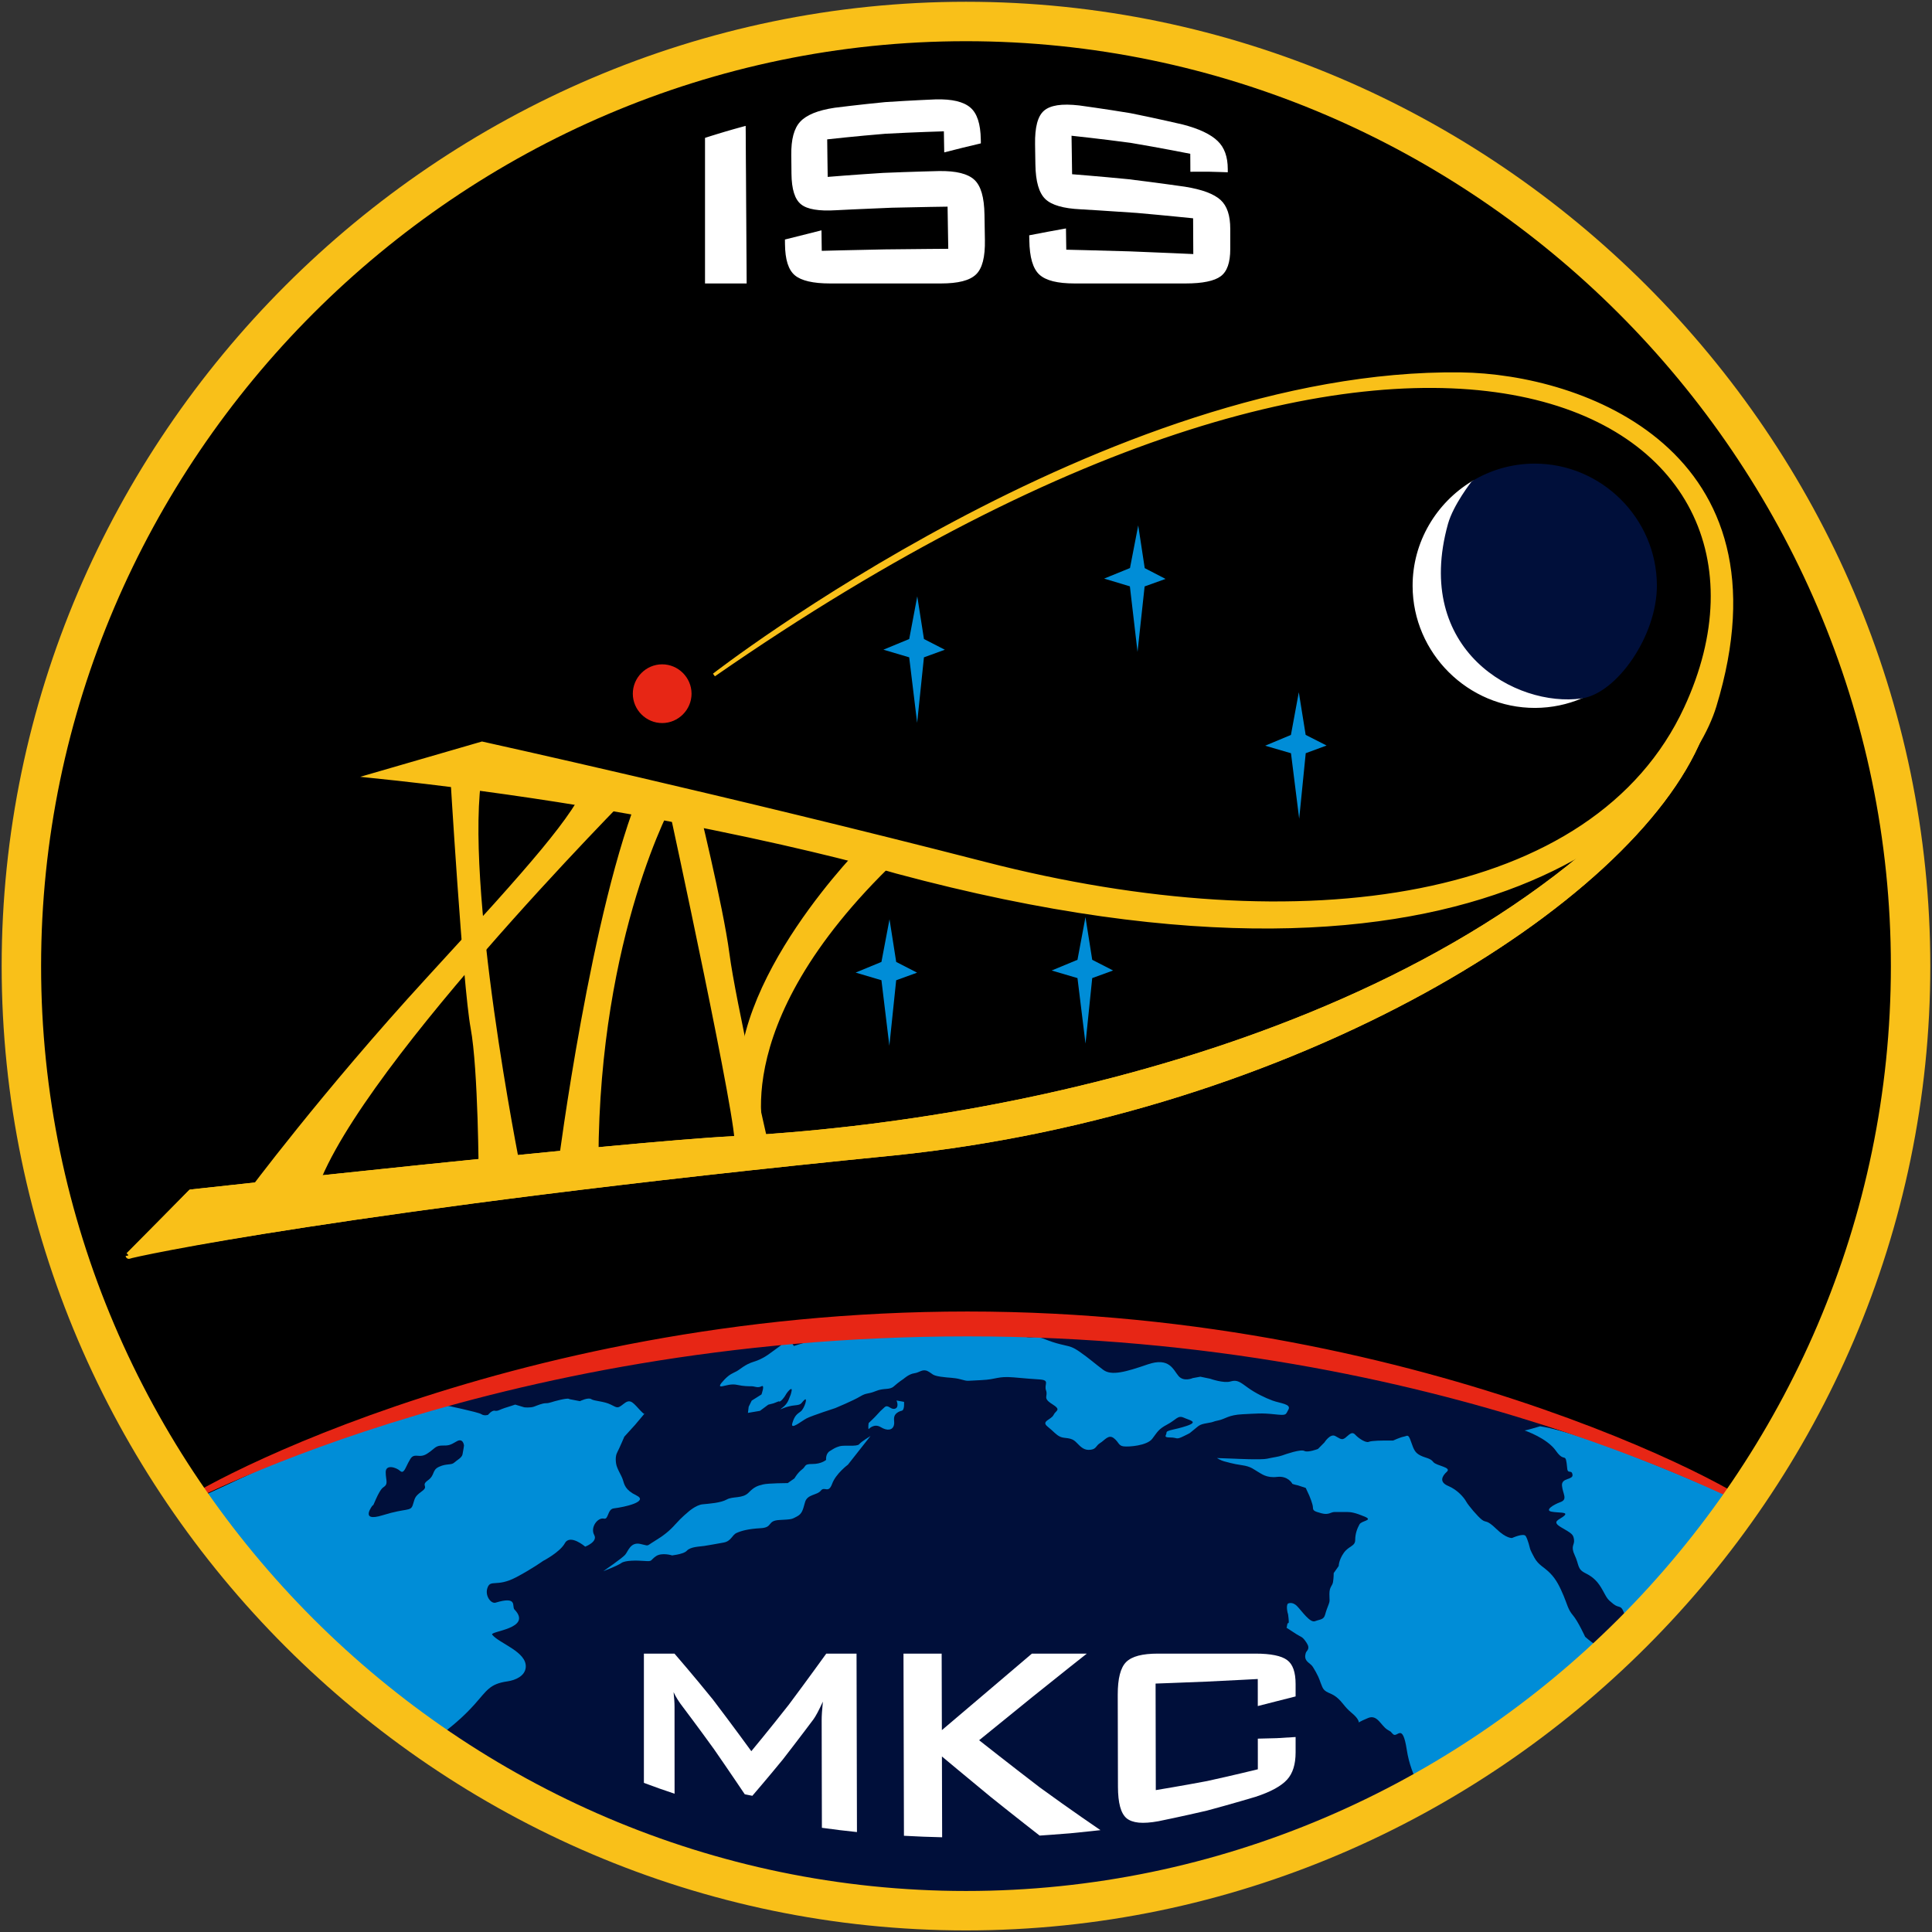<?xml version="1.0" encoding="UTF-8" standalone="no"?>
<!-- Created with Inkscape (http://www.inkscape.org/) -->

<svg
   xmlns:dc="http://purl.org/dc/elements/1.1/"
   xmlns:cc="http://creativecommons.org/ns#"
   xmlns:rdf="http://www.w3.org/1999/02/22-rdf-syntax-ns#"
   xmlns:svg="http://www.w3.org/2000/svg"
   xmlns="http://www.w3.org/2000/svg"
   version="1.1"
   width="3000"
   height="3000"
   id="svg23832">
  <rect width="100%" height="100%" fill="#333333" stroke="none"/>
  <title
     id="title43435">Expedition 14 insignia</title>
  <defs
     id="defs23834">
    <clipPath
       id="clipPath9728">
      <path
         d="m 251.398,988.732 80.954,0 0,89.938 -80.954,0 0,-89.938 z"
         id="path9730" />
    </clipPath>
    <clipPath
       id="clipPath9728-4">
      <path
         d="m 251.398,988.732 80.954,0 0,89.938 -80.954,0 0,-89.938 z"
         id="path9730-0" />
    </clipPath>
    <clipPath
       id="clipPath6844">
      <path
         d="m 462.511,1093.145 78.227,0 0,101.855 -78.227,0 0,-101.855 z"
         id="path6846" />
    </clipPath>
    <clipPath
       id="clipPath8636">
      <path
         d="m 34.516,988.732 90,0 0,90 -90,0 0,-90 z"
         id="path8638" />
    </clipPath>
    <clipPath
       id="clipPath8936">
      <path
         d="m 141.822,988.232 86.757,0 0,90 -86.757,0 0,-90 z"
         id="path8938" />
    </clipPath>
    <clipPath
       id="clipPath14614">
      <path
         d="m 350.207,876.209 92.415,0 0,92.415 -92.415,0 0,-92.415 z"
         id="path14616" />
    </clipPath>
    <clipPath
       id="clipPath17392">
      <path
         d="m 137.679,874.572 95.043,0 0,96.145 -95.043,0 0,-96.145 z"
         id="path17394" />
    </clipPath>
  </defs>
  <g
     transform="translate(0,1947.638)"
     id="layer1" />
  <g
     transform="matrix(32.481,0,0,-32.481,-4524.177,31460.226)"
     id="g17388">
    <g
       clip-path="url(#clipPath17392)"
       id="g17390">
      <g
         transform="translate(230.625,922.388)"
         id="g17396">
        <path
           d="m 0,0 c 0,-24.773 -20.385,-45.158 -45.158,-45.158 -24.773,0 -45.158,20.385 -45.158,45.158 0,24.773 20.385,45.158 45.158,45.158 C -20.385,45.158 0,24.773 0,0"
           id="path17398"
           style="fill:#000000;fill-opacity:1;fill-rule:evenodd;stroke:none" />
      </g>
      <g
         transform="translate(230.625,922.388)"
         id="g17400">
        <path
           d="m 0,0 c 0,-24.773 -20.385,-45.158 -45.158,-45.158 -24.773,0 -45.158,20.385 -45.158,45.158 0,24.773 20.385,45.158 45.158,45.158 C -20.385,45.158 0,24.773 0,0 z"
           id="path17402"
           style="fill:none;stroke:#000000;stroke-width:0.314;stroke-linecap:butt;stroke-linejoin:miter;stroke-miterlimit:14.3;stroke-opacity:1;stroke-dasharray:none" />
      </g>
      <g
         transform="translate(148.098,896.439)"
         id="g17404">
        <path
           d="m 0,0 c 10.971,5.519 23.693,8.691 37.208,8.691 13.424,0 26.066,-3.13 36.986,-8.58 C 66.925,-10.888 52.953,-18.4 37.06,-18.4 21.221,-18.4 7.289,-10.939 0,0"
           id="path17406"
           style="fill:#000f3a;fill-opacity:1;fill-rule:evenodd;stroke:none" />
      </g>
      <g
         transform="translate(160.083,885.46)"
         id="g17408">
        <path
           d="M 0,0 C 0,0 0.983,0.618 1.889,1.632 2.487,2.301 2.609,2.612 3.46,2.733 3.854,2.79 4.298,2.992 4.337,3.396 4.409,4.147 3.077,4.538 2.735,4.963 2.592,5.14 4.691,5.244 3.797,6.171 3.66,6.313 3.982,6.825 2.897,6.497 2.681,6.432 2.385,6.813 2.501,7.183 2.645,7.64 2.933,7.215 3.869,7.705 c 0.748,0.392 1.295,0.784 1.295,0.784 0,0 0.805,0.414 1.044,0.849 C 6.46,9.794 7.18,9.174 7.18,9.174 c 0,0 0.612,0.229 0.432,0.555 -0.203,0.368 0.17,0.856 0.467,0.784 0.223,-0.054 0.161,0.453 0.468,0.49 0.54,0.065 1.684,0.328 1.08,0.62 -0.54,0.261 -0.576,0.522 -0.648,0.751 -0.072,0.228 -0.288,0.522 -0.324,0.784 -0.036,0.261 0,0.424 0.072,0.555 0.072,0.13 0.324,0.718 0.324,0.718 l 0.504,0.555 0.468,0.555 c 0,0 0.036,-0.131 -0.288,0.229 -0.324,0.359 -0.432,0.456 -0.72,0.228 C 8.727,15.77 8.727,15.802 8.403,15.965 8.079,16.129 7.612,16.129 7.468,16.226 7.324,16.324 6.928,16.129 6.928,16.129 l -0.504,0.097 c 0,0 0,0.066 -0.432,-0.032 C 5.56,16.096 5.488,16.031 5.308,16.031 5.128,16.031 4.912,15.933 4.733,15.867 4.553,15.802 4.265,15.835 4.265,15.835 l -0.432,0.13 c 0,0 -0.288,-0.098 -0.504,-0.163 C 3.113,15.737 3.005,15.639 2.861,15.671 2.717,15.704 2.537,15.476 2.537,15.476 c 0,0 -0.18,-0.066 -0.324,0.032 -0.144,0.098 -1.759,0.433 -1.759,0.433 -1.652,-0.3 -2.085,-0.608 -4.281,-1.284 l -1.974,-0.742 -2.197,-0.879 -3.053,-1.418 3.835,-5.709 3.959,-4.179 2.267,-1.958 0.684,-0.033 C -0.306,-0.261 -0.054,0 0,0"
           id="path17410"
           style="fill:#008dd7;fill-opacity:1;fill-rule:evenodd;stroke:none" />
      </g>
      <g
         transform="translate(157.114,896.626)"
         id="g17412">
        <path
           d="M 0,0 C 0,0 -0.684,-0.849 0.468,-0.49 1.62,-0.131 1.8,-0.326 1.907,0 c 0.108,0.326 0.072,0.392 0.432,0.653 0.36,0.261 -0.072,0.261 0.288,0.523 0.36,0.261 0.18,0.489 0.54,0.652 0.36,0.164 0.576,0.066 0.72,0.196 0.144,0.131 0.36,0.229 0.396,0.392 0.036,0.163 0.072,0.425 0.072,0.425 0,0 -0.036,0.391 -0.36,0.195 C 3.671,2.841 3.599,2.841 3.311,2.841 3.023,2.841 2.951,2.71 2.771,2.579 2.591,2.449 2.447,2.318 2.159,2.351 1.872,2.383 1.835,2.285 1.691,2.024 1.548,1.763 1.475,1.469 1.296,1.632 1.116,1.796 0.612,1.959 0.612,1.567 0.612,1.176 0.756,1.012 0.504,0.849 0.252,0.686 -0.036,-0.228 0,0"
           id="path17414"
           style="fill:#000f3a;fill-opacity:1;fill-rule:evenodd;stroke:none" />
      </g>
      <g
         transform="translate(171.438,894.21)"
         id="g17416">
        <path
           d="m 0,0 c 0,0 -0.504,0.163 -0.792,-0.033 -0.288,-0.196 -0.144,-0.261 -0.539,-0.228 -0.397,0.032 -0.936,0.032 -1.116,-0.098 -0.18,-0.131 -0.864,-0.392 -0.864,-0.392 0,0 0.9,0.62 1.044,0.784 0.144,0.163 0.252,0.62 0.719,0.522 0.468,-0.098 0.252,-0.131 0.684,0.131 0.432,0.261 0.72,0.489 1.008,0.816 0.288,0.326 0.612,0.588 0.612,0.588 0,0 0.36,0.326 0.683,0.358 C 1.763,2.481 2.303,2.514 2.591,2.677 2.879,2.841 3.347,2.71 3.635,3.004 3.923,3.298 4.067,3.33 4.319,3.396 4.57,3.461 5.506,3.461 5.506,3.461 L 5.83,3.689 c 0,0 0.144,0.262 0.36,0.425 0.216,0.163 0.072,0.261 0.504,0.261 0.432,0 0.648,0.196 0.648,0.196 0,0 -0.036,0.294 0.18,0.424 0.216,0.131 0.252,0.164 0.468,0.229 0.215,0.065 0.827,-0.033 0.935,0.098 0.108,0.13 0.54,0.392 0.54,0.392 L 8.385,4.342 C 8.385,4.342 7.81,3.918 7.63,3.428 7.45,2.938 7.27,3.33 7.09,3.102 6.91,2.873 6.442,2.938 6.334,2.547 6.226,2.155 6.19,1.992 5.938,1.861 5.686,1.73 5.722,1.73 5.111,1.698 4.498,1.665 4.822,1.339 4.211,1.306 3.599,1.273 3.275,1.175 3.059,1.077 2.843,0.979 2.807,0.686 2.447,0.62 2.087,0.555 1.728,0.49 1.512,0.457 1.296,0.424 0.864,0.424 0.684,0.229 0.504,0.033 -0.18,0 0,0"
           id="path17418"
           style="fill:#008dd7;fill-opacity:1;fill-rule:evenodd;stroke:none" />
      </g>
      <g
         transform="translate(180.814,900.25)"
         id="g17420">
        <path
           d="m 0,0 c 0,0 0.252,0.294 0.576,0.098 0.324,-0.196 0.54,-0.131 0.611,0.033 0.073,0.163 0,0.294 0.037,0.457 0.036,0.163 0.215,0.261 0.359,0.294 0.145,0.032 0.108,0.424 0.108,0.424 L 1.332,1.371 c 0,0 0.144,-0.326 -0.072,-0.392 C 1.044,0.914 0.936,1.208 0.756,1.045 0.576,0.882 0.54,0.849 0.396,0.686 0.252,0.523 0,0.294 0,0.294 0,0.294 -0.036,0.065 0,0"
           id="path17422"
           style="fill:#008dd7;fill-opacity:1;fill-rule:evenodd;stroke:none" />
      </g>
      <g
         transform="translate(187.027,905.109)"
         id="g17424">
        <path
           d="m 0,0 c 0,0 -1.872,0.229 -7.054,-0.098 l 0.036,0.065 c 0,0 -0.468,-0.359 -0.9,-0.359 -0.431,0 -0.828,0.131 -0.935,-0.032 -0.108,-0.164 -0.396,-0.294 -0.396,-0.294 l -0.54,-0.163 -0.216,0.326 -0.324,-0.033 -0.072,-0.261 -0.54,-0.392 c 0,0 -0.324,-0.261 -0.756,-0.391 -0.431,-0.131 -0.647,-0.36 -0.827,-0.458 -0.18,-0.097 -0.324,-0.13 -0.576,-0.391 -0.252,-0.262 -0.288,-0.36 -0.108,-0.327 0.18,0.033 0.432,0.131 0.72,0.065 0.288,-0.065 0.54,-0.065 0.684,-0.065 0.144,0 0.288,-0.098 0.467,0 0.18,0.098 0,-0.392 0,-0.392 l -0.467,-0.294 -0.144,-0.293 -0.036,-0.294 0.575,0.098 0.396,0.294 0.252,0.065 0.252,0.098 c 0,0 0.036,-0.065 0.18,0.098 0.144,0.163 0.144,0.228 0.252,0.359 0.108,0.131 0.216,0.196 0.18,0.033 -0.036,-0.164 -0.036,-0.164 -0.144,-0.425 -0.108,-0.261 -0.324,-0.391 -0.324,-0.391 l -0.072,-0.066 c 0,0 0.324,0.163 0.684,0.196 0.36,0.033 0.288,0.098 0.468,0.261 0.18,0.164 0,-0.424 -0.18,-0.555 -0.18,-0.13 -0.288,-0.196 -0.396,-0.555 -0.108,-0.359 0.432,0.098 0.684,0.229 0.252,0.13 1.367,0.49 1.367,0.49 0,0 0.864,0.358 1.188,0.555 0.324,0.195 0.36,0.097 0.756,0.261 0.396,0.163 0.648,0.032 0.863,0.228 0.217,0.196 0.468,0.36 0.468,0.36 0,0 0.252,0.228 0.504,0.261 0.252,0.032 0.396,0.228 0.648,0.097 0.252,-0.13 0.18,-0.195 0.612,-0.261 0.432,-0.065 0.606,-0.032 0.971,-0.13 0.366,-0.098 0.216,-0.066 0.972,-0.033 0.756,0.033 0.756,0.196 1.548,0.131 0.791,-0.065 0.684,-0.065 1.223,-0.098 0.54,-0.033 0.216,-0.229 0.324,-0.523 0.108,-0.293 -0.18,-0.359 0.288,-0.653 0.468,-0.294 0.18,-0.294 0.072,-0.522 -0.108,-0.229 -0.612,-0.294 -0.288,-0.555 0.324,-0.261 0.396,-0.392 0.612,-0.49 0.216,-0.098 0.504,0 0.756,-0.261 0.252,-0.261 0.396,-0.392 0.684,-0.359 0.288,0.032 0.251,0.196 0.467,0.326 0.216,0.131 0.396,0.425 0.648,0.229 0.252,-0.196 0.216,-0.359 0.468,-0.392 0.252,-0.033 1.116,0.033 1.368,0.359 0.252,0.327 0.287,0.457 0.719,0.686 0.432,0.228 0.504,0.457 0.792,0.326 0.288,-0.13 0.72,-0.195 0.144,-0.391 -0.576,-0.196 -0.972,-0.196 -0.972,-0.327 0,-0.131 -0.179,-0.228 0.18,-0.228 0.36,0 0.252,-0.131 0.648,0.065 0.396,0.196 0.216,0.098 0.468,0.294 0.252,0.196 0.252,0.261 0.648,0.326 0.395,0.066 0.216,0.066 0.539,0.131 0.325,0.065 0.469,0.261 1.152,0.294 0.684,0.032 0.9,0.065 1.512,0 0.612,-0.066 0.54,-0.033 0.684,0.228 0.143,0.261 -0.396,0.294 -0.756,0.424 -0.36,0.131 -0.828,0.36 -1.188,0.621 -0.36,0.261 -0.504,0.392 -0.828,0.294 -0.324,-0.098 -0.971,0.131 -0.971,0.131 l -0.468,0.097 -0.36,-0.065 c 0,0 -0.432,-0.196 -0.684,0.098 C 8.349,-2.024 8.169,-1.404 7.126,-1.763 6.082,-2.122 5.398,-2.318 5.003,-2.024 4.607,-1.73 4.283,-1.437 3.851,-1.143 3.419,-0.849 3.347,-0.914 2.771,-0.751 2.195,-0.588 2.015,-0.424 1.727,-0.457 1.439,-0.49 1.296,-0.49 1.115,-0.326 0.936,-0.163 0.972,-0.098 0.72,-0.098 0.468,-0.098 0.036,0 0,0"
           id="path17426"
           style="fill:#008dd7;fill-opacity:1;fill-rule:evenodd;stroke:none" />
      </g>
      <g
         transform="translate(201.06,897.657)"
         id="g17428">
        <path
           d="M 0,0 C 0,0 -0.206,0.373 -0.719,0.311 -1.233,0.249 -1.473,0.466 -1.644,0.559 -1.815,0.652 -1.952,0.808 -2.397,0.87 -2.842,0.932 -3.117,1.025 -3.254,1.056 -3.39,1.087 -3.596,1.212 -3.596,1.212 L -2.74,1.181 c 0,0 1.267,-0.063 1.542,0 0.274,0.062 0.548,0.093 0.719,0.155 0.171,0.062 0.89,0.311 1.061,0.217 0.171,-0.093 0.651,0.094 0.651,0.094 l 0.308,0.31 c 0,0 0.274,0.435 0.514,0.311 C 2.294,2.144 2.363,2.05 2.534,2.174 2.705,2.299 2.842,2.516 3.014,2.33 3.185,2.144 3.528,1.926 3.664,1.988 3.801,2.05 4.418,2.05 4.418,2.05 l 0.41,0 c 0,0 0.343,0.156 0.514,0.187 C 5.513,2.268 5.548,2.392 5.685,1.988 5.822,1.584 5.89,1.46 6.13,1.336 6.37,1.212 6.609,1.212 6.746,1.025 6.883,0.839 7.637,0.777 7.397,0.559 7.157,0.342 7.02,0.062 7.465,-0.124 7.911,-0.311 8.219,-0.683 8.321,-0.87 8.424,-1.056 8.87,-1.584 9.075,-1.74 9.28,-1.895 9.28,-1.709 9.76,-2.175 c 0.479,-0.466 0.753,-0.435 0.753,-0.435 0,0 0.548,0.249 0.651,0.094 0.103,-0.156 0.206,-0.591 0.206,-0.591 0,0 0,-0.062 0.205,-0.435 0.205,-0.373 0.445,-0.435 0.753,-0.745 0.309,-0.311 0.48,-0.684 0.651,-1.088 0.171,-0.404 0.206,-0.652 0.445,-0.932 0.24,-0.279 0.582,-1.025 0.582,-1.025 0,0 0.24,-0.217 0.48,-0.373 0.239,-0.155 0.377,-0.497 0.377,-0.497 0,0 -1.507,-1.74 -3.459,-3.324 -1.952,-1.585 -5.034,-3.386 -5.034,-3.386 0,0 -0.685,0.838 -0.89,2.174 -0.206,1.336 -0.446,0.559 -0.652,0.746 -0.205,0.186 0.035,0.031 -0.273,0.218 -0.309,0.186 -0.48,0.745 -0.925,0.559 -0.445,-0.187 -0.445,-0.218 -0.445,-0.218 0,0 0.034,0.155 -0.343,0.466 -0.376,0.311 -0.411,0.497 -0.719,0.746 -0.308,0.248 -0.548,0.186 -0.685,0.497 -0.136,0.31 -0.103,0.342 -0.308,0.714 -0.206,0.373 -0.206,0.311 -0.377,0.466 -0.171,0.156 -0.136,0.311 -0.103,0.435 0.035,0.124 0.241,0.187 0.035,0.497 -0.206,0.311 -0.24,0.249 -0.479,0.404 -0.24,0.156 -0.48,0.311 -0.48,0.311 0,0 0,-0.093 0.034,0.124 0.034,0.218 0.103,-0.062 0.069,0.311 -0.035,0.373 -0.035,0.155 -0.069,0.404 -0.034,0.248 0.034,0.31 0.034,0.31 0,0 0.206,0.125 0.446,-0.124 0.239,-0.249 0.616,-0.808 0.856,-0.714 0.239,0.093 0.411,0.062 0.479,0.31 0.069,0.249 0.103,0.311 0.171,0.497 0.069,0.187 0.035,0.156 0.035,0.497 0,0.342 0.137,0.373 0.171,0.56 0.034,0.186 0.034,0.435 0.034,0.435 l 0.24,0.341 c 0,0 0,0.28 0.24,0.622 0.239,0.341 0.548,0.311 0.548,0.621 0,0.311 0.102,0.559 0.205,0.746 0.103,0.186 0.685,0.186 0.24,0.373 -0.445,0.186 -0.651,0.217 -0.822,0.217 l -0.617,0 c -0.171,0 -0.274,-0.155 -0.616,-0.062 -0.342,0.093 -0.411,0.124 -0.411,0.28 0,0.155 -0.171,0.559 -0.171,0.559 L 0.65,-0.217 0.274,-0.093 c 0,0 -0.308,0.062 -0.274,0.093"
           id="path17430"
           style="fill:#008dd7;fill-opacity:1;fill-rule:evenodd;stroke:none" />
      </g>
      <g
         transform="translate(212.16,900.192)"
         id="g17432">
        <path
           d="M 0,0 C 0,0 1.08,-0.359 1.512,-0.979 1.943,-1.6 1.969,-0.949 2.051,-1.828 2.077,-2.104 2.265,-1.85 2.303,-2.122 2.338,-2.375 1.763,-2.253 1.8,-2.645 1.835,-3.036 2.087,-3.297 1.727,-3.428 1.368,-3.559 0.972,-3.82 1.296,-3.885 c 0.323,-0.066 0.827,0 0.611,-0.196 C 1.691,-4.277 1.26,-4.342 1.763,-4.636 2.267,-4.93 2.339,-4.963 2.375,-5.224 2.411,-5.485 2.195,-5.518 2.411,-5.975 2.627,-6.432 2.519,-6.628 2.915,-6.824 3.311,-7.02 3.527,-7.248 3.743,-7.64 3.959,-8.032 3.959,-8.064 4.247,-8.293 4.535,-8.522 4.607,-8.326 4.75,-8.685 4.894,-9.044 5.074,-9.501 5.074,-9.501 l 2.412,2.775 2.314,3.578 c 0,0 -6.739,3.007 -9.047,3.344 C 0.753,0.196 0,-0.033 0,0"
           id="path17434"
           style="fill:#008dd7;fill-opacity:1;fill-rule:evenodd;stroke:none" />
      </g>
      <g
         transform="translate(147.592,896.497)"
         id="g17436">
        <path
           d="m 0,0 c 0,0.44 15.673,9.378 37.948,9.378 22.275,0 38.425,-9.257 37.763,-9.492 C 75.728,-0.322 60.92,8.189 37.948,8.189 14.976,8.189 0,-0.109 0,-0.109"
           id="path17438"
           style="fill:#e72615;fill-opacity:1;fill-rule:evenodd;stroke:none" />
      </g>
      <g
         transform="translate(147.592,896.497)"
         id="g17440" />
      <g
         transform="translate(172.991,955.022)"
         id="g17444">
        <path
           d="M 0,0 0,0.078 0,0.299 0,0.642 0,1.087 0,1.614 0,2.202 0,2.831 0,3.48 0,4.129 0,4.757 0,5.345 0,5.872 0,6.317 0,6.66 0,6.881 0,6.959 c 0,0 0.008,0.003 0.022,0.007 0.014,0.005 0.035,0.012 0.061,0.021 0.027,0.008 0.059,0.018 0.096,0.03 0.037,0.012 0.079,0.025 0.124,0.04 C 0.348,7.071 0.398,7.086 0.45,7.102 0.502,7.119 0.557,7.135 0.614,7.153 0.671,7.17 0.73,7.188 0.789,7.206 0.849,7.224 0.91,7.242 0.97,7.26 1.031,7.278 1.092,7.296 1.152,7.313 1.212,7.331 1.27,7.348 1.328,7.364 1.384,7.38 1.44,7.396 1.492,7.41 c 0.052,0.015 0.101,0.028 0.147,0.041 0.046,0.013 0.088,0.024 0.125,0.034 0.037,0.01 0.069,0.019 0.096,0.026 0.026,0.007 0.047,0.013 0.062,0.017 0.014,0.003 0.021,0.005 0.021,0.005 0,0 10e-4,-0.029 10e-4,-0.084 0,-0.056 0.001,-0.136 0.002,-0.239 0,-0.103 0.001,-0.228 0.002,-0.372 C 1.949,6.695 1.95,6.533 1.951,6.356 1.952,6.18 1.953,5.989 1.954,5.787 1.956,5.584 1.957,5.371 1.959,5.151 1.96,4.93 1.961,4.701 1.963,4.47 1.964,4.238 1.966,4.003 1.967,3.767 1.969,3.532 1.97,3.297 1.972,3.065 1.973,2.833 1.975,2.605 1.976,2.384 1.977,2.163 1.979,1.95 1.98,1.748 1.981,1.545 1.982,1.354 1.984,1.177 1.985,1.001 1.986,0.839 1.987,0.695 1.987,0.552 1.988,0.427 1.989,0.324 1.99,0.221 1.99,0.14 1.99,0.084 1.991,0.029 1.991,0 1.991,0 L 1.969,0 1.905,0 1.807,0 1.68,0 1.529,0 1.361,0 1.181,0 0.995,0 0.81,0 0.63,0 0.462,0 0.311,0 0.184,0 0.085,0 0.022,0 0,0 z"
           id="path17446"
           style="fill:#ffffff;fill-opacity:1;fill-rule:evenodd;stroke:none" />
      </g>
      <g
         transform="translate(184.41,962.295)"
         id="g17448">
        <path
           d="m 0,0 c 0,0 -1.399,-0.04 -2.795,-0.116 -1.394,-0.113 -2.783,-0.268 -2.783,-0.268 0,0 0.005,-0.449 0.011,-0.897 0.006,-0.449 0.013,-0.898 0.013,-0.898 0,0 1.327,0.11 2.656,0.192 1.332,0.056 2.665,0.088 2.665,0.088 0.411,0.006 0.756,-0.026 1.037,-0.096 0.281,-0.07 0.498,-0.178 0.653,-0.322 0.156,-0.144 0.273,-0.352 0.354,-0.628 0.08,-0.276 0.123,-0.618 0.13,-1.032 0,0 0.005,-0.303 0.01,-0.606 0.006,-0.303 0.01,-0.606 0.01,-0.606 C 1.969,-5.602 1.937,-5.945 1.866,-6.22 1.795,-6.494 1.684,-6.702 1.533,-6.845 1.382,-6.989 1.169,-7.096 0.891,-7.167 0.612,-7.238 0.268,-7.273 -0.144,-7.273 l -2.646,0 -2.646,0 c -0.413,0 -0.757,0.033 -1.038,0.099 -0.28,0.065 -0.496,0.162 -0.651,0.292 -0.154,0.129 -0.27,0.317 -0.349,0.565 -0.078,0.247 -0.118,0.555 -0.122,0.929 0,0 -0.001,0.054 -0.001,0.108 -10e-4,0.054 -10e-4,0.108 -10e-4,0.108 0,0 0.436,0.109 0.874,0.219 l 0.873,0.22 c 0,0 0.003,-0.245 0.006,-0.49 l 0.007,-0.49 c 0,0 1.511,0.04 3.022,0.069 1.513,0.018 3.026,0.028 3.026,0.028 0,0 -0.008,0.504 -0.017,1.007 -0.008,0.504 -0.016,1.008 -0.016,1.008 0,0 -1.335,-0.018 -2.668,-0.051 -1.332,-0.051 -2.662,-0.12 -2.662,-0.12 -0.41,-0.025 -0.753,-0.015 -1.03,0.032 -0.278,0.045 -0.49,0.127 -0.641,0.247 -0.151,0.119 -0.265,0.299 -0.341,0.543 -0.077,0.243 -0.117,0.551 -0.121,0.928 0,0 -0.002,0.222 -0.004,0.444 -0.003,0.222 -0.005,0.444 -0.005,0.444 -0.004,0.376 0.028,0.695 0.099,0.959 0.071,0.264 0.179,0.474 0.326,0.633 0.146,0.159 0.355,0.295 0.629,0.409 0.274,0.112 0.613,0.199 1.02,0.26 0,0 1.204,0.153 2.41,0.269 1.209,0.082 2.421,0.131 2.421,0.131 C 0.005,1.537 0.338,1.509 0.613,1.444 0.888,1.377 1.105,1.274 1.266,1.136 1.428,0.998 1.549,0.803 1.632,0.55 1.715,0.297 1.759,-0.015 1.765,-0.388 c 0,0 0.001,-0.047 0.002,-0.094 0,-0.047 0.001,-0.094 0.001,-0.094 0,0 -0.438,-0.104 -0.876,-0.21 C 0.454,-0.896 0.017,-1.007 0.017,-1.007 L 0.008,-0.504 C 0.004,-0.252 0,0 0,0"
           id="path17450"
           style="fill:#ffffff;fill-opacity:1;fill-rule:evenodd;stroke:none" />
      </g>
      <g
         transform="translate(196.189,961.221)"
         id="g17452">
        <path
           d="m 0,0 c 0,0 -1.425,0.284 -2.846,0.522 -1.416,0.192 -2.83,0.341 -2.83,0.341 0,0 0.007,-0.46 0.014,-0.92 l 0.013,-0.92 c 0,0 1.344,-0.105 2.69,-0.238 1.349,-0.164 2.7,-0.358 2.7,-0.358 0.418,-0.067 0.767,-0.154 1.051,-0.26 0.283,-0.107 0.501,-0.232 0.657,-0.374 0.155,-0.142 0.271,-0.327 0.348,-0.557 0.077,-0.23 0.115,-0.506 0.115,-0.832 l 0,-0.479 0,-0.479 C 1.912,-4.88 1.874,-5.148 1.798,-5.363 1.722,-5.579 1.608,-5.742 1.455,-5.855 1.302,-5.969 1.087,-6.054 0.808,-6.111 0.529,-6.17 0.184,-6.199 -0.228,-6.199 l -2.647,0 -2.646,0 c -0.413,0 -0.757,0.034 -1.038,0.104 -0.281,0.07 -0.497,0.176 -0.653,0.318 -0.155,0.142 -0.273,0.348 -0.353,0.621 -0.08,0.273 -0.123,0.612 -0.129,1.022 0,0 -0.001,0.059 -0.003,0.118 l -0.002,0.119 c 0,0 0.439,0.084 0.878,0.168 0.439,0.081 0.879,0.16 0.879,0.16 0,0 0.003,-0.254 0.007,-0.508 0.004,-0.254 0.008,-0.508 0.008,-0.508 0,0 1.517,-0.035 3.034,-0.08 1.519,-0.059 3.038,-0.129 3.038,-0.129 L 0.14,-3.939 c -0.002,0.428 -0.004,0.855 -0.004,0.855 0,0 -1.347,0.139 -2.692,0.257 -1.343,0.096 -2.685,0.173 -2.685,0.173 -0.414,0.02 -0.759,0.069 -1.039,0.151 -0.28,0.08 -0.496,0.193 -0.649,0.339 -0.153,0.148 -0.268,0.357 -0.347,0.631 -0.079,0.274 -0.122,0.614 -0.128,1.023 0,0 -0.004,0.24 -0.008,0.481 -0.004,0.24 -0.007,0.481 -0.007,0.481 -0.007,0.408 0.025,0.745 0.095,1.012 0.07,0.267 0.18,0.464 0.329,0.594 0.149,0.13 0.361,0.217 0.64,0.262 0.279,0.042 0.626,0.039 1.042,-0.008 0,0 1.228,-0.166 2.459,-0.371 C -1.619,1.694 -0.381,1.405 -0.381,1.405 0.024,1.302 0.364,1.183 0.645,1.05 0.925,0.916 1.146,0.77 1.308,0.612 1.472,0.455 1.593,0.266 1.673,0.042 c 0.08,-0.223 0.12,-0.48 0.12,-0.776 l 0,-0.075 0,-0.075 c 0,0 -0.448,0.018 -0.895,0.027 -0.447,0.003 -0.893,-0.002 -0.893,-0.002 0,0 -0.001,0.215 -0.002,0.43 L 0,0 z"
           id="path17454"
           style="fill:#ffffff;fill-opacity:1;fill-rule:evenodd;stroke:none" />
      </g>
      <g
         transform="translate(170.069,883.341)"
         id="g17456">
        <path
           d="m 0,0 0,3.089 0,3.089 0.732,0 0.731,0 c 0,0 0.917,-1.056 1.835,-2.193 0.919,-1.206 1.838,-2.471 1.838,-2.471 0,0 0.896,1.079 1.792,2.223 0.895,1.198 1.79,2.441 1.79,2.441 l 0.724,0 0.724,0 c 0,0 0.005,-2.132 0.01,-4.265 l 0.01,-4.265 c 0,0 -0.419,0.045 -0.838,0.094 -0.419,0.052 -0.838,0.11 -0.838,0.11 0,0 -0.003,1.286 -0.006,2.573 C 8.501,1.712 8.499,2.999 8.499,2.999 8.498,3.102 8.503,3.227 8.513,3.373 8.522,3.52 8.537,3.69 8.557,3.885 8.461,3.677 8.376,3.504 8.302,3.363 8.227,3.223 8.162,3.115 8.106,3.037 c 0,0 -0.73,-0.975 -1.459,-1.913 -0.731,-0.895 -1.462,-1.742 -1.462,-1.742 0,0 -0.091,0.018 -0.181,0.036 -0.091,0.019 -0.182,0.037 -0.182,0.037 0,0 -0.734,1.094 -1.468,2.152 C 2.621,2.625 1.888,3.595 1.888,3.595 1.781,3.732 1.689,3.862 1.611,3.986 1.533,4.109 1.47,4.226 1.419,4.339 1.434,4.203 1.446,4.076 1.453,3.957 1.461,3.837 1.465,3.726 1.465,3.621 c 0,0 10e-4,-1.035 10e-4,-2.07 0.001,-1.035 0.001,-2.07 0.001,-2.07 0,0 -0.367,0.124 -0.733,0.251 C 0.367,-0.136 0,0 0,0"
           id="path17458"
           style="fill:#ffffff;fill-opacity:1;fill-rule:evenodd;stroke:none" />
      </g>
      <g
         transform="translate(182.501,880.812)"
         id="g17460">
        <path
           d="m 0,0 c 0,0 -0.006,2.177 -0.011,4.354 -0.005,2.177 -0.011,4.354 -0.011,4.354 l 0.913,0 0.912,0 c 0,0 0.003,-0.915 0.005,-1.829 C 1.81,5.964 1.813,5.05 1.813,5.05 c 0,0 1.076,0.91 2.152,1.827 1.076,0.918 2.152,1.831 2.152,1.831 l 1.312,0 1.313,0 c 0,0 -1.288,-1.016 -2.575,-2.052 C 4.881,5.611 3.594,4.567 3.594,4.567 c 0,0 1.451,-1.146 2.901,-2.256 1.45,-1.058 2.899,-2.042 2.899,-2.042 0,0 -0.727,-0.082 -1.454,-0.152 C 7.213,0.057 6.486,0.009 6.486,0.009 c 0,0 -1.167,0.907 -2.335,1.845 -1.167,0.961 -2.335,1.937 -2.335,1.937 0,0 0.002,-0.966 0.005,-1.932 l 0.005,-1.931 c 0,0 -0.457,0.013 -0.913,0.028 C 0.457,-0.024 0,0 0,0"
           id="path17462"
           style="fill:#ffffff;fill-opacity:1;fill-rule:evenodd;stroke:none" />
      </g>
      <g
         transform="translate(199.416,888.306)"
         id="g17464">
        <path
           d="m 0,0 c 0,0 -1.221,-0.066 -2.442,-0.124 -1.222,-0.051 -2.443,-0.094 -2.443,-0.094 0,0 0.003,-1.274 0.005,-2.547 0.003,-1.273 0.005,-2.546 0.005,-2.546 0,0 1.22,0.199 2.44,0.43 1.219,0.265 2.438,0.565 2.438,0.565 l 0,0.733 c 0,0.366 -0.001,0.732 -0.001,0.732 0,0 0.452,0.008 0.904,0.023 0.451,0.024 0.903,0.055 0.903,0.055 l 0,-0.365 0,-0.365 c 0,-0.29 -0.034,-0.541 -0.101,-0.756 C 1.641,-4.477 1.539,-4.659 1.403,-4.809 1.266,-4.96 1.074,-5.105 0.822,-5.244 0.57,-5.383 0.258,-5.513 -0.116,-5.635 c 0,0 -1.159,-0.348 -2.317,-0.657 -1.159,-0.272 -2.318,-0.507 -2.318,-0.507 -0.375,-0.068 -0.687,-0.09 -0.939,-0.067 -0.253,0.026 -0.447,0.097 -0.584,0.211 -0.136,0.116 -0.239,0.298 -0.307,0.548 -0.068,0.251 -0.102,0.571 -0.103,0.961 0,0 -0.002,1.098 -0.005,2.196 l -0.005,2.195 c 0,0.39 0.032,0.715 0.1,0.976 0.067,0.26 0.168,0.457 0.304,0.593 0.137,0.135 0.33,0.235 0.583,0.302 0.253,0.066 0.565,0.098 0.94,0.098 l 2.323,0 2.322,0 C 0.253,1.214 0.566,1.188 0.819,1.136 1.072,1.085 1.265,1.009 1.402,0.907 1.538,0.808 1.641,0.663 1.708,0.471 1.775,0.281 1.809,0.043 1.809,-0.247 l 0,-0.293 0,-0.293 c 0,0 -0.452,-0.114 -0.904,-0.229 -0.452,-0.115 -0.904,-0.231 -0.904,-0.231 0,0 0,0.323 0,0.646 C 0,-0.323 0,0 0,0"
           id="path17466"
           style="fill:#ffffff;fill-opacity:1;fill-rule:evenodd;stroke:none" />
      </g>
      <g
         transform="translate(230.625,922.388)"
         id="g17468">
        <path
           d="m 0,0 c 0,-24.773 -20.385,-45.158 -45.158,-45.158 -24.773,0 -45.158,20.385 -45.158,45.158 0,24.773 20.385,45.158 45.158,45.158 C -20.385,45.158 0,24.773 0,0 z"
           id="path17470"
           style="fill:none;stroke:#f9c019;stroke-width:1.885;stroke-linecap:butt;stroke-linejoin:miter;stroke-miterlimit:14.3;stroke-opacity:1;stroke-dasharray:none" />
      </g>
      <g
         transform="translate(181.811,924.627)"
         id="g17472">
        <path
           d="m 0,0 -0.386,-2.04 -1.234,-0.509 1.234,-0.366 0.379,-3.132 0.326,3.131 0.999,0.363 L 0.32,-2.04 0,0 z"
           id="path17474"
           style="fill:#008dd7;fill-opacity:1;fill-rule:evenodd;stroke:none" />
      </g>
      <g
         transform="translate(193.701,943.455)"
         id="g17476">
        <path
           d="m 0,0 -0.394,-2.038 -1.236,-0.504 1.231,-0.371 0.366,-3.134 0.339,3.13 1.001,0.359 L 0.311,-2.042 0,0 z"
           id="path17478"
           style="fill:#008dd7;fill-opacity:1;fill-rule:evenodd;stroke:none" />
      </g>
      <g
         transform="translate(183.138,940.064)"
         id="g17480">
        <path
           d="m 0,0 -0.385,-2.04 -1.234,-0.51 1.233,-0.365 0.38,-3.132 0.325,3.131 0.999,0.364 L 0.32,-2.04 0,0 z"
           id="path17482"
           style="fill:#008dd7;fill-opacity:1;fill-rule:evenodd;stroke:none" />
      </g>
      <g
         transform="translate(201.378,935.48)"
         id="g17484">
        <path
           d="m 0,0 -0.377,-2.041 -1.232,-0.515 1.235,-0.36 0.392,-3.131 0.313,3.133 0.997,0.367 -1,0.508 L 0,0 z"
           id="path17486"
           style="fill:#008dd7;fill-opacity:1;fill-rule:evenodd;stroke:none" />
      </g>
      <g
         transform="translate(191.179,924.729)"
         id="g17488">
        <path
           d="m 0,0 -0.382,-2.04 -1.234,-0.512 1.234,-0.363 0.384,-3.132 0.321,3.132 0.998,0.364 L 0.323,-2.04 0,0 z"
           id="path17490"
           style="fill:#008dd7;fill-opacity:1;fill-rule:evenodd;stroke:none" />
      </g>
      <g
         transform="translate(214.889,935.222)"
         id="g17492">
        <path
           d="m 0,0 c -0.683,-0.289 -1.431,-0.449 -2.214,-0.452 -3.182,-0.009 -5.808,2.601 -5.817,5.783 -0.007,2.1 1.129,3.958 2.816,4.981 C -5.29,9.817 -5.8,9.299 -5.896,8.792 -6.784,4.084 -4.728,1.019 0,0"
           id="path17494"
           style="fill:#ffffff;fill-opacity:1;fill-rule:evenodd;stroke:none" />
      </g>
      <g
         transform="translate(214.889,935.222)"
         id="g17496">
        <path
           d="m 0,0 c -0.683,-0.289 -1.431,-0.449 -2.214,-0.452 -3.182,-0.009 -5.808,2.601 -5.817,5.783 -0.007,2.1 1.129,3.958 2.816,4.981 C -5.29,9.817 -5.8,9.299 -5.896,8.792 -6.784,4.084 -4.728,1.019 0,0 z"
           id="path17498"
           style="fill:none;stroke:#ffffff;stroke-width:0.079;stroke-linecap:butt;stroke-linejoin:miter;stroke-miterlimit:11.5;stroke-opacity:1;stroke-dasharray:none" />
      </g>
      <g
         transform="translate(214.889,935.222)"
         id="g17500">
        <path
           d="m 0,0 c -3.11,-0.435 -8.012,2.286 -6.342,8.293 0.254,0.91 1.127,2.019 1.127,2.019 0.869,0.527 1.884,0.833 2.966,0.836 C 0.933,11.158 3.559,8.547 3.568,5.366 3.576,2.967 1.659,0.232 0,0"
           id="path17502"
           style="fill:#000f3a;fill-opacity:1;fill-rule:evenodd;stroke:none" />
      </g>
      <g
         transform="translate(214.889,935.222)"
         id="g17504">
        <path
           d="m 0,0 c -3.11,-0.435 -8.012,2.286 -6.342,8.293 0.254,0.91 1.127,2.019 1.127,2.019 0.869,0.527 1.884,0.833 2.966,0.836 C 0.933,11.158 3.559,8.547 3.568,5.366 3.576,2.967 1.659,0.232 0,0 z"
           id="path17506"
           style="fill:none;stroke:#000f3a;stroke-width:0.079;stroke-linecap:butt;stroke-linejoin:miter;stroke-miterlimit:11.5;stroke-opacity:1;stroke-dasharray:none" />
      </g>
      <g
         transform="translate(172.934,934.773)"
         id="g17508">
        <path
           d="m -0.587,0.641 c 0.002,-0.77 -0.63,-1.406 -1.4,-1.408 -0.77,-0.002 -1.405,0.63 -1.408,1.4 -0.002,0.77 0.63,1.406 1.4,1.408 0.77,0.002 1.406,-0.63 1.408,-1.4"
           id="path17510"
           style="fill:#e72615;fill-opacity:1;fill-rule:evenodd;stroke:none" />
      </g>
      <g
         transform="translate(172.934,934.773)"
         id="g17512" />
      <g
         transform="translate(156.917,931.474)"
         id="g17516">
        <path
           d="m 0,0 5.414,1.57 c 0,0 11.726,-2.583 24.051,-5.755 15.149,-3.899 29.157,-1.927 33.495,7.444 6.455,13.944 -12.046,25.449 -46.458,1.572 0,0 18.791,14.602 35.702,14.387 C 58.033,19.144 68.06,15.519 64.347,3.346 62.979,-1.139 53.732,-12.249 25.239,-4.587 25.239,-4.587 14.812,-1.51 0,0"
           id="path17518"
           style="fill:#f9c019;fill-opacity:1;fill-rule:evenodd;stroke:none" />
      </g>
      <g
         transform="translate(156.917,931.474)"
         id="g17520">
        <path
           d="m 0,0 5.414,1.57 c 0,0 11.726,-2.583 24.051,-5.755 15.149,-3.899 29.157,-1.927 33.495,7.444 6.455,13.944 -12.046,25.449 -46.458,1.572 0,0 18.791,14.602 35.702,14.387 C 58.033,19.144 68.06,15.519 64.347,3.346 62.979,-1.139 53.732,-12.249 25.239,-4.587 25.239,-4.587 14.812,-1.51 0,0 z"
           id="path17522"
           style="fill:none;stroke:#f9c019;stroke-width:0.157;stroke-linecap:butt;stroke-linejoin:miter;stroke-miterlimit:14.3;stroke-opacity:1;stroke-dasharray:none" />
      </g>
      <g
         transform="translate(145.448,908.55)"
         id="g17524">
        <path
           d="m 0,0 2.977,3.003 c 0,0 20.682,2.28 25.871,2.544 14.283,0.726 35.984,5.562 46.218,19.279 C 71.811,16.861 55.729,6.912 36.583,4.944 10.483,2.357 -0.006,0.046 0,0"
           id="path17526"
           style="fill:#f9c019;fill-opacity:1;fill-rule:evenodd;stroke:none" />
      </g>
      <g
         transform="translate(145.448,908.55)"
         id="g17528">
        <path
           d="m 0,0 2.977,3.003 c 0,0 20.682,2.28 25.871,2.544 14.283,0.726 35.984,5.562 46.218,19.279 C 71.811,16.861 55.729,6.912 36.583,4.944 10.483,2.357 -0.006,0.046 0,0 z"
           id="path17530"
           style="fill:none;stroke:#f9c019;stroke-width:0.314;stroke-linecap:butt;stroke-linejoin:round;stroke-miterlimit:14.3;stroke-opacity:1;stroke-dasharray:none" />
        <path
           d="M 0.19,0.153 2.977,3.003 c 0,0 20.682,2.28 25.871,2.544 14.283,0.726 35.984,5.562 46.218,19.279 C 71.811,16.861 55.729,6.912 36.583,4.944 10.483,2.357 -0.073,-0.009 0.19,0.153 z"
           id="path4067"
           style="fill:none;stroke:#f9c019;stroke-width:0.314;stroke-linecap:butt;stroke-linejoin:miter;stroke-miterlimit:14.3;stroke-opacity:1;stroke-dasharray:none" />
      </g>
      <g
         transform="translate(151.208,911.434)"
         id="g17532">
        <path
           d="m 0,0 c 0,0 3.571,4.816 8.603,10.301 5.033,5.485 7.002,7.709 7.728,9.485 l 1.904,-0.364 c 0,0 -13.934,-14.013 -15.308,-19.635 0,0 -2.781,0.14 -2.927,0.213"
           id="path17534"
           style="fill:#f9c019;fill-opacity:1;fill-rule:evenodd;stroke:none" />
      </g>
      <g
         transform="translate(151.208,911.434)"
         id="g17536">
        <path
           d="m 0,0 c 0,0 3.571,4.816 8.603,10.301 5.033,5.485 7.002,7.709 7.728,9.485 l 1.904,-0.364 c 0,0 -13.934,-14.013 -15.308,-19.635 0,0 -2.781,0.14 -2.927,0.213 z"
           id="path17538"
           style="fill:none;stroke:#f9c019;stroke-width:0.314;stroke-linecap:butt;stroke-linejoin:miter;stroke-miterlimit:14.3;stroke-opacity:1;stroke-dasharray:none" />
      </g>
      <g
         transform="translate(160.952,931.792)"
         id="g17540">
        <path
           d="m 0,0 c 0,0 0.617,-10.347 0.989,-12.342 0.371,-1.995 0.387,-7.169 0.387,-7.169 l 1.681,0.448 c 0,0 -2.748,13.668 -1.813,18.993 0,0 -1.317,0.144 -1.244,0.07"
           id="path17542"
           style="fill:#f9c019;fill-opacity:1;fill-rule:evenodd;stroke:none" />
      </g>
      <g
         transform="translate(160.952,931.792)"
         id="g17544">
        <path
           d="m 0,0 c 0,0 0.617,-10.347 0.989,-12.342 0.371,-1.995 0.387,-7.169 0.387,-7.169 l 1.681,0.448 c 0,0 -2.748,13.668 -1.813,18.993 0,0 -1.317,0.144 -1.244,0.07 z"
           id="path17546"
           style="fill:none;stroke:#f9c019;stroke-width:0.314;stroke-linecap:butt;stroke-linejoin:miter;stroke-miterlimit:14.3;stroke-opacity:1;stroke-dasharray:none" />
      </g>
      <g
         transform="translate(166.131,912.883)"
         id="g17548">
        <path
           d="m 0,0 c 0,0 1.573,12.276 3.971,17.975 l 1.245,-0.514 c 0,0 -3.566,-6.368 -3.607,-17.16 C 1.609,0.301 0,-0.074 0,0"
           id="path17550"
           style="fill:#f9c019;fill-opacity:1;fill-rule:evenodd;stroke:none" />
      </g>
      <g
         transform="translate(166.131,912.883)"
         id="g17552">
        <path
           d="m 0,0 c 0,0 1.573,12.276 3.971,17.975 l 1.245,-0.514 c 0,0 -3.566,-6.368 -3.607,-17.16 C 1.609,0.301 0,-0.074 0,0 z"
           id="path17554"
           style="fill:none;stroke:#f9c019;stroke-width:0.314;stroke-linecap:butt;stroke-linejoin:miter;stroke-miterlimit:14.3;stroke-opacity:1;stroke-dasharray:none" />
      </g>
      <g
         transform="translate(171.421,929.975)"
         id="g17556">
        <path
           d="m 0,0 c 0,0 3.413,-15.735 3.122,-16.105 l 1.317,0.003 c 0,0 -1.557,6.796 -1.857,9.087 C 2.283,-4.724 1.023,0.373 1.023,0.373 1.023,0.373 0,0.074 0,0"
           id="path17558"
           style="fill:#f9c019;fill-opacity:1;fill-rule:evenodd;stroke:none" />
      </g>
      <g
         transform="translate(171.421,929.975)"
         id="g17560">
        <path
           d="m 0,0 c 0,0 3.413,-15.735 3.122,-16.105 l 1.317,0.003 c 0,0 -1.557,6.796 -1.857,9.087 C 2.283,-4.724 1.023,0.373 1.023,0.373 1.023,0.373 0,0.074 0,0 z"
           id="path17562"
           style="fill:none;stroke:#f9c019;stroke-width:0.314;stroke-linecap:butt;stroke-linejoin:miter;stroke-miterlimit:14.3;stroke-opacity:1;stroke-dasharray:none" />
      </g>
      <g
         transform="translate(180.719,928.155)"
         id="g17564">
        <path
           d="m 0,0 c 0,0 -6.639,-6.599 -5.891,-12.067 l 0.959,-2.289 c 0,0 -2.286,5.611 6.251,13.768 L 0,0 z"
           id="path17566"
           style="fill:#f9c019;fill-opacity:1;fill-rule:evenodd;stroke:none" />
      </g>
      <g
         transform="translate(180.719,928.155)"
         id="g17568">
        <path
           d="m 0,0 c 0,0 -6.639,-6.599 -5.891,-12.067 l 0.959,-2.289 c 0,0 -2.286,5.611 6.251,13.768 L 0,0 z"
           id="path17570"
           style="fill:none;stroke:#f9c019;stroke-width:0.314;stroke-linecap:butt;stroke-linejoin:miter;stroke-miterlimit:14.3;stroke-opacity:1;stroke-dasharray:none" />
      </g>
    </g>
  </g>
</svg>
